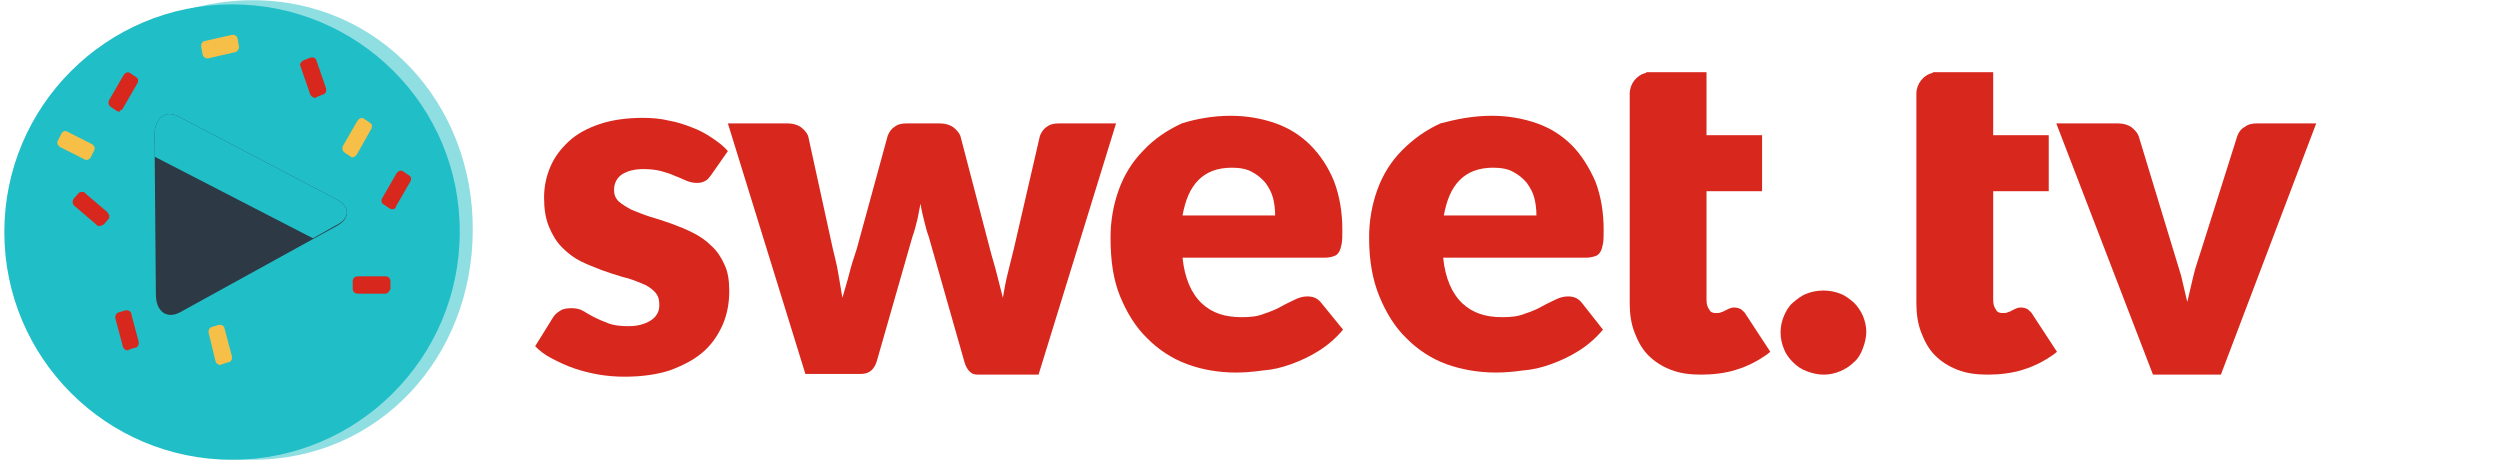<svg width="157" height="29" viewBox="0 0 157 29" fill="none" xmlns="http://www.w3.org/2000/svg">
<g clip-path="url(#clip0_4965_5860)">
<path d="M44.677 10.966C44.548 11.139 44.419 11.313 44.289 11.357C44.16 11.444 43.988 11.487 43.773 11.487C43.557 11.487 43.342 11.444 43.127 11.357C42.911 11.27 42.653 11.139 42.394 11.053C42.136 10.922 41.835 10.835 41.533 10.748C41.188 10.661 40.844 10.618 40.413 10.618C39.81 10.618 39.38 10.748 39.035 10.966C38.734 11.183 38.561 11.531 38.561 11.922C38.561 12.226 38.648 12.443 38.863 12.661C39.078 12.834 39.337 13.008 39.681 13.182C40.026 13.313 40.413 13.486 40.844 13.617C41.275 13.747 41.705 13.878 42.179 14.051C42.653 14.225 43.084 14.399 43.514 14.617C43.945 14.834 44.333 15.095 44.677 15.442C45.022 15.746 45.28 16.138 45.495 16.616C45.711 17.05 45.797 17.615 45.797 18.267C45.797 19.05 45.668 19.745 45.366 20.44C45.065 21.092 44.677 21.657 44.117 22.136C43.557 22.614 42.868 22.961 42.05 23.265C41.232 23.526 40.284 23.657 39.207 23.657C38.691 23.657 38.131 23.613 37.614 23.526C37.097 23.439 36.58 23.309 36.063 23.135C35.547 22.961 35.116 22.744 34.685 22.527C34.254 22.309 33.91 22.049 33.608 21.744L34.685 20.006C34.814 19.788 34.944 19.658 35.159 19.528C35.331 19.397 35.59 19.354 35.891 19.354C36.15 19.354 36.408 19.397 36.623 19.528C36.839 19.658 37.054 19.788 37.312 19.919C37.571 20.049 37.872 20.18 38.217 20.31C38.561 20.44 38.992 20.484 39.466 20.484C39.81 20.484 40.112 20.44 40.37 20.354C40.629 20.267 40.801 20.18 40.973 20.049C41.145 19.919 41.232 19.788 41.318 19.615C41.404 19.441 41.404 19.267 41.404 19.093C41.404 18.789 41.318 18.528 41.102 18.311C40.887 18.093 40.629 17.92 40.284 17.789C39.94 17.659 39.552 17.485 39.121 17.398C38.691 17.268 38.26 17.137 37.786 16.963C37.355 16.79 36.882 16.616 36.451 16.398C36.02 16.181 35.633 15.877 35.288 15.529C34.944 15.181 34.685 14.747 34.47 14.225C34.254 13.704 34.168 13.095 34.168 12.4C34.168 11.748 34.297 11.096 34.556 10.488C34.814 9.879 35.202 9.357 35.719 8.879C36.236 8.401 36.882 8.054 37.657 7.793C38.432 7.532 39.337 7.402 40.37 7.402C40.93 7.402 41.49 7.445 42.007 7.575C42.524 7.662 43.041 7.836 43.471 8.01C43.945 8.184 44.333 8.401 44.72 8.662C45.108 8.923 45.452 9.184 45.711 9.488L44.677 10.966Z" fill="#D8271C"/>
<path d="M45.711 7.75H49.458C49.802 7.75 50.061 7.837 50.276 7.967C50.492 8.141 50.664 8.315 50.75 8.532L52.3 15.617C52.43 16.138 52.559 16.66 52.645 17.181C52.731 17.703 52.817 18.181 52.903 18.702C53.033 18.224 53.205 17.703 53.334 17.181C53.463 16.66 53.636 16.138 53.808 15.617L55.746 8.532C55.832 8.315 55.961 8.097 56.177 7.967C56.392 7.793 56.65 7.75 56.952 7.75H59.019C59.364 7.75 59.622 7.837 59.837 7.967C60.053 8.141 60.225 8.315 60.311 8.532L62.163 15.617C62.292 16.138 62.465 16.66 62.594 17.181C62.723 17.703 62.852 18.181 62.981 18.702C63.068 18.181 63.154 17.703 63.283 17.181C63.412 16.66 63.541 16.138 63.671 15.617L65.307 8.532C65.393 8.315 65.523 8.097 65.738 7.967C65.953 7.793 66.212 7.75 66.513 7.75H70.088L65.221 23.527H61.431C61.216 23.527 61.043 23.483 60.914 23.353C60.785 23.223 60.656 23.049 60.57 22.744L58.33 14.878C58.201 14.53 58.115 14.182 58.029 13.835C57.943 13.487 57.856 13.139 57.813 12.791C57.727 13.139 57.684 13.487 57.598 13.835C57.512 14.182 57.426 14.53 57.297 14.878L55.057 22.701C54.885 23.223 54.583 23.483 54.066 23.483H50.578L45.711 7.75Z" fill="#D8271C"/>
<path d="M77.279 7.271C78.313 7.271 79.26 7.445 80.122 7.749C80.983 8.054 81.715 8.532 82.318 9.14C82.921 9.749 83.438 10.531 83.783 11.4C84.127 12.313 84.299 13.313 84.299 14.443C84.299 14.79 84.299 15.095 84.256 15.312C84.213 15.529 84.17 15.703 84.084 15.833C83.998 15.964 83.912 16.051 83.74 16.094C83.61 16.138 83.438 16.181 83.223 16.181H74.264C74.394 17.485 74.824 18.441 75.47 19.05C76.116 19.658 76.935 19.919 77.968 19.919C78.528 19.919 78.959 19.875 79.39 19.702C79.777 19.571 80.122 19.441 80.423 19.267C80.725 19.093 81.026 18.963 81.285 18.832C81.543 18.702 81.801 18.615 82.103 18.615C82.491 18.615 82.749 18.745 82.964 19.006L84.343 20.701C83.869 21.266 83.352 21.701 82.792 22.049C82.232 22.396 81.672 22.657 81.069 22.874C80.466 23.092 79.906 23.222 79.303 23.266C78.701 23.352 78.141 23.396 77.624 23.396C76.547 23.396 75.513 23.222 74.566 22.874C73.618 22.527 72.757 21.962 72.068 21.266C71.336 20.571 70.776 19.658 70.345 18.615C69.914 17.572 69.742 16.355 69.742 14.921C69.742 13.878 69.914 12.878 70.259 11.922C70.603 10.966 71.12 10.14 71.809 9.444C72.456 8.749 73.274 8.184 74.221 7.749C75.04 7.489 76.116 7.271 77.279 7.271ZM77.365 10.531C76.461 10.531 75.772 10.792 75.255 11.313C74.738 11.835 74.437 12.574 74.264 13.53H80.079C80.079 13.139 80.036 12.791 79.95 12.443C79.863 12.096 79.691 11.791 79.476 11.487C79.26 11.226 78.959 10.966 78.614 10.792C78.313 10.618 77.882 10.531 77.365 10.531Z" fill="#D8271C"/>
<path d="M93.689 7.271C94.722 7.271 95.67 7.445 96.531 7.749C97.392 8.054 98.125 8.532 98.728 9.14C99.33 9.749 99.805 10.531 100.192 11.4C100.537 12.313 100.709 13.313 100.709 14.443C100.709 14.79 100.709 15.095 100.666 15.312C100.623 15.529 100.58 15.703 100.494 15.833C100.408 15.964 100.321 16.051 100.149 16.094C100.02 16.138 99.847 16.181 99.633 16.181H90.631C90.76 17.485 91.191 18.441 91.837 19.05C92.483 19.658 93.301 19.919 94.335 19.919C94.895 19.919 95.325 19.875 95.756 19.702C96.144 19.571 96.488 19.441 96.79 19.267C97.091 19.093 97.392 18.963 97.651 18.832C97.909 18.702 98.168 18.615 98.47 18.615C98.857 18.615 99.116 18.745 99.33 19.006L100.666 20.701C100.192 21.266 99.675 21.701 99.116 22.049C98.555 22.396 97.996 22.657 97.392 22.874C96.79 23.092 96.23 23.222 95.626 23.266C95.024 23.352 94.464 23.396 93.947 23.396C92.871 23.396 91.837 23.222 90.846 22.874C89.899 22.527 89.037 21.962 88.348 21.266C87.616 20.571 87.056 19.658 86.626 18.615C86.195 17.572 85.98 16.355 85.98 14.921C85.98 13.878 86.152 12.878 86.496 11.922C86.841 10.966 87.358 10.14 88.047 9.444C88.736 8.749 89.511 8.184 90.459 7.749C91.449 7.489 92.483 7.271 93.689 7.271ZM93.775 10.531C92.871 10.531 92.181 10.792 91.665 11.313C91.147 11.835 90.846 12.574 90.674 13.53H96.488C96.488 13.139 96.445 12.791 96.359 12.443C96.273 12.096 96.101 11.791 95.885 11.487C95.67 11.226 95.368 10.966 95.024 10.792C94.722 10.618 94.292 10.531 93.775 10.531Z" fill="#D8271C"/>
<path d="M116.989 19.832C116.86 19.528 116.644 19.224 116.428 19.007C116.17 18.789 115.911 18.572 115.568 18.442C114.922 18.181 114.103 18.181 113.457 18.442C113.112 18.572 112.853 18.789 112.595 19.007C112.337 19.224 112.165 19.528 112.035 19.832C111.906 20.137 111.82 20.485 111.82 20.876C111.82 21.267 111.906 21.614 112.035 21.919C112.165 22.266 112.38 22.527 112.595 22.744C112.853 23.005 113.112 23.179 113.457 23.31C113.802 23.44 114.146 23.527 114.534 23.527C114.922 23.527 115.265 23.44 115.568 23.31C115.869 23.179 116.17 23.005 116.428 22.744C116.687 22.527 116.86 22.223 116.989 21.875C117.118 21.527 117.203 21.18 117.203 20.832C117.203 20.485 117.118 20.137 116.989 19.832Z" fill="#D8271C"/>
<path d="M139.471 23.527H135.207L129.135 7.75H133.011C133.356 7.75 133.614 7.837 133.829 7.967C134.045 8.141 134.217 8.315 134.303 8.532L136.457 15.617C136.629 16.181 136.802 16.747 136.973 17.311C137.103 17.877 137.232 18.398 137.361 18.963C137.49 18.398 137.619 17.877 137.749 17.311C137.878 16.747 138.094 16.181 138.265 15.617L140.506 8.532C140.591 8.315 140.72 8.097 140.979 7.967C141.194 7.793 141.453 7.75 141.754 7.75H145.458L139.471 23.527Z" fill="#D8271C"/>
<path d="M109.667 19.789C109.581 19.615 109.452 19.528 109.366 19.441C109.237 19.354 109.064 19.311 108.892 19.311C108.763 19.311 108.634 19.354 108.547 19.398C108.461 19.441 108.375 19.485 108.289 19.528C108.246 19.572 108.16 19.572 108.073 19.615C107.988 19.659 107.901 19.659 107.772 19.659C107.556 19.659 107.427 19.615 107.342 19.441C107.212 19.267 107.169 19.093 107.169 18.789V12.009H110.658V8.489H107.169V4.533H103.379V4.577C102.776 4.707 102.346 5.272 102.346 5.881V19.05C102.346 19.702 102.431 20.31 102.647 20.875C102.863 21.44 103.121 21.919 103.509 22.31C103.896 22.701 104.37 23.005 104.93 23.223C105.489 23.44 106.092 23.527 106.825 23.527C107.556 23.527 108.332 23.44 109.021 23.223C109.754 23.005 110.4 22.657 110.959 22.266L111.175 22.092L109.667 19.789Z" fill="#D8271C"/>
<path d="M127.67 19.789C127.584 19.615 127.454 19.528 127.369 19.441C127.239 19.354 127.067 19.311 126.895 19.311C126.766 19.311 126.637 19.354 126.55 19.398C126.464 19.441 126.378 19.485 126.292 19.528C126.249 19.572 126.163 19.572 126.076 19.615C125.991 19.659 125.904 19.659 125.775 19.659C125.559 19.659 125.43 19.615 125.345 19.441C125.215 19.267 125.172 19.093 125.172 18.789V12.009H128.661V8.489H125.172V4.533H121.382V4.577C120.779 4.707 120.349 5.272 120.349 5.881V19.05C120.349 19.702 120.434 20.31 120.65 20.875C120.865 21.44 121.124 21.919 121.511 22.31C121.899 22.701 122.372 23.005 122.933 23.223C123.492 23.44 124.095 23.527 124.828 23.527C125.559 23.527 126.334 23.44 127.024 23.223C127.757 23.005 128.403 22.657 128.962 22.266L129.178 22.092L127.67 19.789Z" fill="#D8271C"/>
<path d="M14.571 0.275C6.69 0.275 0.272 6.664 0.272 14.574C0.272 22.484 6.69 28.873 14.571 28.873C22.453 28.873 28.87 22.484 28.87 14.574C28.913 6.664 22.496 0.275 14.571 0.275ZM19.697 14.053L11.987 18.312C11.341 18.66 10.824 18.268 10.824 17.443L10.738 9.619C10.738 8.794 11.255 8.359 11.901 8.707L19.653 12.792C20.299 13.14 20.343 13.705 19.697 14.053Z" fill="#20BEC6"/>
<path opacity="0.5" d="M15.864 0.014C7.896 0.014 1.436 6.49 1.436 14.444C1.436 22.398 7.896 28.873 15.864 28.873C23.831 28.873 29.689 22.398 29.689 14.444C29.732 6.49 23.831 0.014 15.864 0.014ZM21.032 13.922L13.28 18.182C12.633 18.529 12.117 18.138 12.074 17.312L11.987 9.446C11.987 8.62 12.504 8.185 13.15 8.533L20.989 12.662C21.635 13.009 21.678 13.575 21.032 13.922Z" fill="#20BEC6"/>
<path d="M24.219 18.442H22.453C22.281 18.442 22.151 18.311 22.151 18.137V17.66C22.151 17.486 22.281 17.355 22.453 17.355H24.219C24.391 17.355 24.52 17.486 24.52 17.66V18.137C24.477 18.268 24.348 18.442 24.219 18.442Z" fill="#D8271C"/>
<path d="M24.649 13.139C24.606 13.139 24.563 13.139 24.477 13.096L24.089 12.835C24.003 12.792 23.96 12.705 23.96 12.661C23.96 12.574 23.96 12.487 24.003 12.444L24.907 10.879C24.994 10.749 25.166 10.662 25.295 10.749L25.683 11.01C25.769 11.053 25.812 11.14 25.812 11.184C25.812 11.27 25.812 11.357 25.769 11.401L24.864 12.965C24.864 13.096 24.735 13.139 24.649 13.139Z" fill="#D8271C"/>
<path d="M22.152 9.88C22.109 9.88 22.066 9.88 22.023 9.837L21.635 9.576C21.506 9.489 21.463 9.315 21.549 9.141L22.453 7.577C22.539 7.446 22.712 7.359 22.841 7.446L23.228 7.707C23.314 7.751 23.358 7.838 23.358 7.881C23.358 7.968 23.358 8.055 23.314 8.098L22.41 9.706C22.324 9.793 22.238 9.88 22.152 9.88Z" fill="#F6BF48"/>
<path d="M19.782 6.142C19.739 6.142 19.696 6.142 19.653 6.099C19.567 6.055 19.524 6.012 19.481 5.925L18.878 4.186C18.835 4.099 18.835 4.013 18.878 3.969C18.921 3.882 18.964 3.839 19.05 3.795L19.481 3.621C19.653 3.578 19.826 3.621 19.869 3.795L20.472 5.534C20.515 5.708 20.472 5.881 20.299 5.925L19.869 6.099C19.869 6.142 19.826 6.142 19.782 6.142Z" fill="#D8271C"/>
<path d="M17.328 6.794C17.285 6.838 17.285 6.838 17.241 6.881C17.155 6.925 17.112 6.925 17.026 6.925L15.26 6.447C15.174 6.447 15.131 6.36 15.088 6.316C15.045 6.229 15.045 6.142 15.045 6.099L15.174 5.664C15.217 5.49 15.389 5.403 15.519 5.447L17.285 5.925C17.371 5.925 17.414 6.012 17.457 6.055C17.5 6.142 17.5 6.229 17.5 6.273L17.371 6.707C17.371 6.751 17.371 6.794 17.328 6.794Z" fill="#20BEC6"/>
<path d="M13.02 3.665C12.891 3.665 12.762 3.578 12.719 3.404L12.633 2.926C12.633 2.839 12.633 2.752 12.676 2.709C12.719 2.622 12.805 2.578 12.848 2.578L14.571 2.187C14.657 2.187 14.743 2.187 14.786 2.23C14.872 2.274 14.915 2.361 14.915 2.404L15.002 2.882C15.045 3.056 14.915 3.23 14.786 3.274L13.063 3.665H13.02Z" fill="#F6BF48"/>
<path d="M18.146 21.267C18.103 21.267 18.06 21.267 18.017 21.224L17.629 20.963C17.5 20.876 17.457 20.702 17.543 20.529L18.447 18.964C18.533 18.834 18.706 18.747 18.835 18.834L19.223 19.094C19.309 19.138 19.352 19.225 19.352 19.268C19.352 19.355 19.352 19.442 19.309 19.485L18.404 21.05C18.318 21.224 18.232 21.267 18.146 21.267Z" fill="#20BEC6"/>
<path d="M5.311 10.01L3.761 9.228C3.631 9.141 3.545 8.967 3.631 8.837L3.847 8.402C3.933 8.228 4.105 8.185 4.234 8.272L5.785 9.054C5.914 9.141 6 9.315 5.914 9.445L5.699 9.88C5.613 10.01 5.44 10.097 5.311 10.01Z" fill="#F6BF48"/>
<path d="M5.484 17.747C5.441 17.703 5.397 17.66 5.397 17.616L5.182 17.182C5.096 17.051 5.182 16.834 5.311 16.747L6.905 15.878C6.991 15.834 7.077 15.834 7.12 15.834C7.206 15.878 7.249 15.921 7.293 15.965L7.508 16.399C7.551 16.486 7.551 16.573 7.508 16.617C7.465 16.703 7.422 16.747 7.379 16.79L5.785 17.66C5.699 17.703 5.613 17.703 5.57 17.703C5.527 17.747 5.484 17.747 5.484 17.747Z" fill="#20BEC6"/>
<path d="M7.508 7.011C7.465 7.011 7.422 7.011 7.336 6.968L6.948 6.707C6.819 6.62 6.776 6.446 6.862 6.272L7.767 4.708C7.853 4.577 8.025 4.49 8.154 4.577L8.542 4.838C8.628 4.881 8.671 4.968 8.671 5.012C8.671 5.099 8.671 5.186 8.628 5.229L7.724 6.794C7.681 6.881 7.637 6.924 7.551 6.924C7.551 7.011 7.508 7.011 7.508 7.011Z" fill="#D8271C"/>
<path d="M6.388 14.139C6.302 14.226 6.13 14.226 6.044 14.096L4.666 12.922C4.536 12.792 4.536 12.618 4.623 12.488L4.924 12.14C4.967 12.097 5.053 12.053 5.139 12.053C5.226 12.053 5.312 12.053 5.355 12.14L6.733 13.314C6.776 13.357 6.819 13.444 6.862 13.531C6.862 13.618 6.862 13.705 6.819 13.748L6.518 14.096C6.431 14.139 6.431 14.139 6.388 14.139Z" fill="#D8271C"/>
<path d="M8.024 22.006C7.895 22.006 7.766 21.919 7.723 21.788L7.249 20.006C7.206 19.833 7.292 19.659 7.465 19.615L7.895 19.485C7.981 19.485 8.068 19.485 8.111 19.528C8.197 19.572 8.24 19.615 8.24 19.702L8.714 21.484C8.714 21.571 8.714 21.658 8.671 21.701C8.627 21.788 8.584 21.832 8.498 21.832L8.068 21.962C8.111 22.006 8.068 22.006 8.024 22.006Z" fill="#D8271C"/>
<path d="M13.839 22.919C13.71 22.919 13.58 22.832 13.537 22.701L13.107 20.919C13.064 20.745 13.15 20.572 13.322 20.528L13.753 20.398C13.839 20.398 13.925 20.398 13.968 20.441C14.054 20.485 14.097 20.572 14.097 20.615L14.571 22.397C14.571 22.484 14.571 22.571 14.528 22.614C14.485 22.701 14.442 22.745 14.356 22.745L13.925 22.875C13.882 22.919 13.882 22.919 13.839 22.919Z" fill="#F6BF48"/>
<path d="M21.16 12.531L11.212 7.316C10.393 6.881 9.704 7.403 9.704 8.489L9.79 18.486C9.79 19.573 10.479 20.051 11.298 19.616L21.16 14.183C22.022 13.705 21.979 12.966 21.16 12.531Z" fill="#2D3945"/>
<path d="M21.16 12.531L11.212 7.316C10.393 6.881 9.704 7.403 9.704 8.489V9.837L19.653 14.965L21.117 14.14C22.022 13.705 21.979 12.966 21.16 12.531Z" fill="#20BEC6"/>
</g>
<defs>
<clipPath id="clip0_4965_5860">
<rect width="157" height="28.874" fill="white"/>
</clipPath>
</defs>
</svg>
